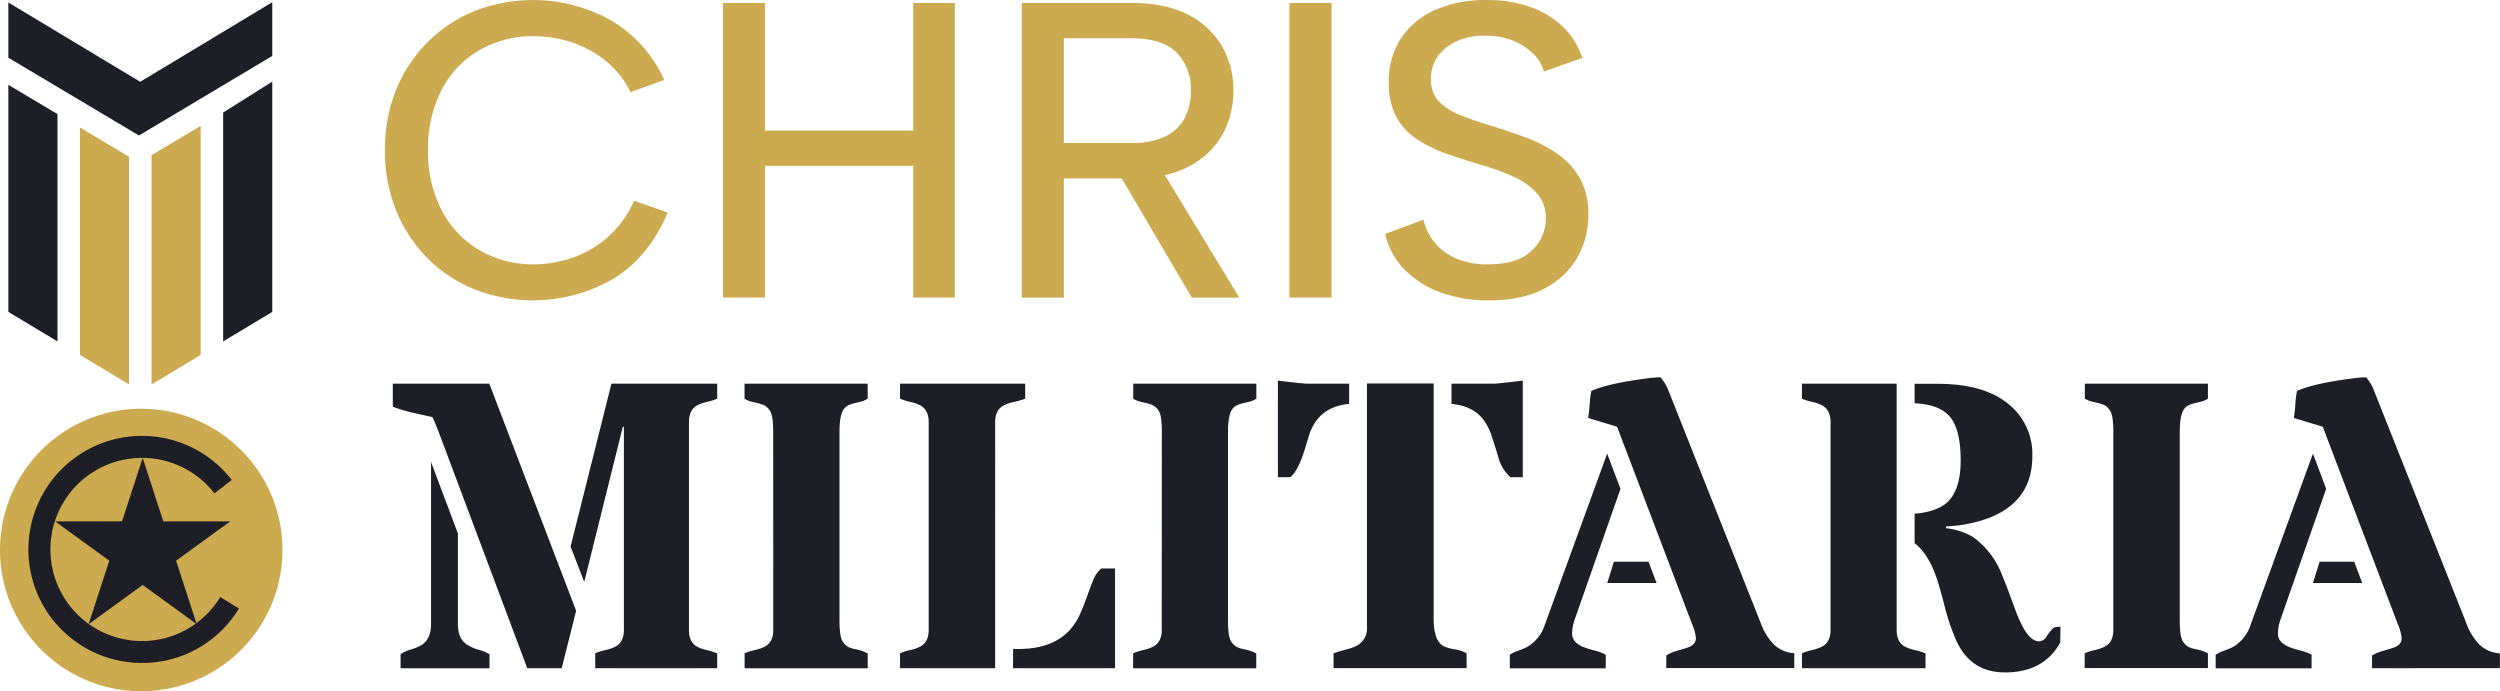 <svg id="Calque_1" data-name="Calque 1" xmlns="http://www.w3.org/2000/svg" viewBox="0 0 604.64 167.17"><defs><style>.cls-1{fill:#ccab50;}.cls-2{fill:#1e1f26;}</style></defs><path class="cls-1" d="M146.85,57.46a25.4,25.4,0,0,1-8.55,4.94A29.08,29.08,0,0,1,129,63.93,25.59,25.59,0,0,1,116,60.52a23.87,23.87,0,0,1-9.16-9.62,30.58,30.58,0,0,1-3.31-14.56,30.83,30.83,0,0,1,3.31-14.66A23.55,23.55,0,0,1,116,12.11,25.85,25.85,0,0,1,129,8.75a29.77,29.77,0,0,1,9.06,1.43,26.1,26.1,0,0,1,8.24,4.38,22.75,22.75,0,0,1,6.21,7.73l8.14-2.95A31.87,31.87,0,0,0,147.92,5a38.71,38.71,0,0,0-33.09-2.34,34.28,34.28,0,0,0-19,19A38.31,38.31,0,0,0,93.1,36.34,38,38,0,0,0,95.85,51a34.94,34.94,0,0,0,7.63,11.55A34.31,34.31,0,0,0,114.83,70a38.82,38.82,0,0,0,33.55-2.6q8.55-5.23,13.13-16l-8.15-2.85A25.67,25.67,0,0,1,146.85,57.46Z"/><polygon class="cls-1" points="220.86 31.56 185.02 31.56 185.02 0.71 174.84 0.71 174.84 71.97 185.02 71.97 185.02 40.11 220.86 40.11 220.86 71.97 230.94 71.97 230.94 0.71 220.86 0.71 220.86 31.56"/><path class="cls-1" d="M285,41.38a20.15,20.15,0,0,0,7.69-4.89A19.1,19.1,0,0,0,297,29.62,22.9,22.9,0,0,0,298.32,22a21.36,21.36,0,0,0-2.69-10.69,19.72,19.72,0,0,0-8.15-7.69Q282,.71,273.59.71H247.12V72H257.3V43.16h14L288.25,72h11.5l-18-29.62A24.75,24.75,0,0,0,285,41.38ZM257.3,9.26h16.29q7.53,0,11,3.46A12.52,12.52,0,0,1,288,22a13.91,13.91,0,0,1-1.52,6.62A10.38,10.38,0,0,1,281.83,33a18.1,18.1,0,0,1-8.14,1.58H257.3Z"/><rect class="cls-1" x="311.86" y="0.71" width="10.18" height="71.26"/><path class="cls-1" d="M382.1,43.11a18.34,18.34,0,0,0-5.34-5.85,32.7,32.7,0,0,0-7.38-3.87q-4.08-1.53-8.35-2.85c-2.71-.82-5.21-1.66-7.48-2.55a15.66,15.66,0,0,1-5.45-3.35,7.57,7.57,0,0,1-2-5.6,9,9,0,0,1,1.78-5.6,11.55,11.55,0,0,1,4.78-3.62,16.19,16.19,0,0,1,6.77-1.17A17.24,17.24,0,0,1,366,9.87a14.54,14.54,0,0,1,4.89,3.21,9.84,9.84,0,0,1,2.54,4.22L382.72,14A19,19,0,0,0,378,6.46a21.72,21.72,0,0,0-7.89-4.78A31.21,31.21,0,0,0,359.5,0a30.05,30.05,0,0,0-12.36,2.39,19,19,0,0,0-8.3,6.87A19,19,0,0,0,335.89,20a17,17,0,0,0,1.83,8.3,15.09,15.09,0,0,0,5,5.39,31.62,31.62,0,0,0,7.07,3.46q3.92,1.38,8,2.6a55.8,55.8,0,0,1,8.29,3,16.77,16.77,0,0,1,5.7,4.08,8.87,8.87,0,0,1,2.09,6,10.51,10.51,0,0,1-3.41,7.79q-3.42,3.32-10.54,3.31a18.84,18.84,0,0,1-8-1.53,13.63,13.63,0,0,1-5.14-4,13.07,13.07,0,0,1-2.5-5.29L335,56.6A18.09,18.09,0,0,0,339.5,65a23.24,23.24,0,0,0,8.7,5.65,33.15,33.15,0,0,0,11.92,2c5.36,0,9.82-.94,13.38-2.85a19.25,19.25,0,0,0,8-7.53,20.66,20.66,0,0,0,2.65-10.38A17.32,17.32,0,0,0,382.1,43.11Z"/><path class="cls-2" d="M106.09,104.46c-.55-1.36-1-2.55-1.51-3.58-.84-.2-1.7-.39-2.59-.58l-2.64-.59A35.46,35.46,0,0,1,95,98.36V92.79h23.34l21,54.92-3.49,13.9h-8.33ZM110.74,129v21.89c0,2.61.88,4.37,2.66,5.28a9.62,9.62,0,0,0,2.45,1,9.88,9.88,0,0,1,2.54,1.07v3.39H96.88v-3.39a7.51,7.51,0,0,1,2.3-1.09,12.75,12.75,0,0,0,2.4-.94q2.67-1.37,2.67-5.28V111.73ZM138,132.21l9.88-39.42h25.58v3.63a15.82,15.82,0,0,1-2.52.8,9.46,9.46,0,0,0-2.18.75q-2.13,1.07-2.13,4.12v50.32q0,3,2.13,4.07a9.46,9.46,0,0,0,2.18.75,14.86,14.86,0,0,1,2.52.8v3.58h-29.5V158a14.24,14.24,0,0,1,2.54-.8,9.55,9.55,0,0,0,2.21-.75q2.18-1.06,2.18-4.07V103.2h-.25l-9.34,37.54Z"/><path class="cls-2" d="M187,104.46c0-2.65-.26-4.33-.76-5.06a3.73,3.73,0,0,0-1.4-1.38,9.22,9.22,0,0,0-1.43-.49l-1.62-.38a5.63,5.63,0,0,1-1.72-.73V92.79h29.78v3.63a5.69,5.69,0,0,1-1.69.73l-1.6.38a8.18,8.18,0,0,0-1.4.49,2.75,2.75,0,0,0-1.12,1c-.68,1-1,2.77-1,5.42V150c0,2.68.25,4.38.75,5.11a4,4,0,0,0,1.4,1.38,9.22,9.22,0,0,0,1.43.48,10.42,10.42,0,0,1,3.24,1.07v3.58H180.09V158a14.24,14.24,0,0,1,2.54-.8,9.55,9.55,0,0,0,2.21-.75q2.17-1.06,2.18-4.07Z"/><path class="cls-2" d="M240.68,161.61h-23V158a14.24,14.24,0,0,1,2.54-.8,9.55,9.55,0,0,0,2.21-.75q2.18-1.06,2.18-4.07V102.09q0-3.06-2.18-4.12a9.55,9.55,0,0,0-2.21-.75,15.11,15.11,0,0,1-2.54-.8V92.79h30.27v3.63a19,19,0,0,1-2.76.8,9.3,9.3,0,0,0-2.27.75q-2.24,1.07-2.23,4.12Zm4.36-4.7a4,4,0,0,0,.63.05h.67q10.95,0,14.78-8.23,1-2.23,1.76-4.39t1.5-4a6.94,6.94,0,0,1,2-2.86h3.3v24.12H245Z"/><path class="cls-2" d="M281,104.46c0-2.65-.25-4.33-.75-5.06a3.8,3.8,0,0,0-1.4-1.38,9.6,9.6,0,0,0-1.43-.49l-1.62-.38a5.63,5.63,0,0,1-1.72-.73V92.79h29.78v3.63a5.69,5.69,0,0,1-1.69.73l-1.6.38a8.3,8.3,0,0,0-1.41.49A2.67,2.67,0,0,0,298,99q-1,1.44-1,5.42V150c0,2.68.25,4.38.75,5.11a3.91,3.91,0,0,0,1.41,1.38,8.87,8.87,0,0,0,1.43.48,10.42,10.42,0,0,1,3.24,1.07v3.58H274.05V158a14.24,14.24,0,0,1,2.54-.8,9.47,9.47,0,0,0,2.2-.75c1.46-.71,2.18-2.07,2.18-4.07Z"/><path class="cls-2" d="M309.06,92.06q6.26.73,6.93.73H326.3v4.89q-7.5.72-9.68,7.56c-.39,1.29-.78,2.55-1.16,3.77q-1.51,4.84-3.39,6.4h-3Zm37.68,57.54q0,5.42,2.42,6.68a8.45,8.45,0,0,0,2.55.73,8.9,8.9,0,0,1,3,1v3.58H322.53V158q1.55-.54,3-.9a12.88,12.88,0,0,0,2.61-.94,4.66,4.66,0,0,0,2.47-4.41v-59h16.13Zm14.63-56.81q.67,0,6.92-.73v23.35h-3a10.07,10.07,0,0,1-2.93-4.9q-1-3.33-1.67-5.25a13.38,13.38,0,0,0-1.74-3.51c-1.65-2.36-4.28-3.71-7.9-4.07V92.79Z"/><path class="cls-2" d="M391.93,118.22,381,149.41a11.42,11.42,0,0,0-.77,3.63,3,3,0,0,0,.82,2.25,6,6,0,0,0,2.06,1.26,22.78,22.78,0,0,0,2.64.8,11.14,11.14,0,0,1,2.61,1v3.29h-23.2v-3.29a9.57,9.57,0,0,1,2.11-1,14.86,14.86,0,0,0,2.3-1,9.66,9.66,0,0,0,4.07-5.28l15.06-41.36Zm-.82-15-7-2.13q.28-2,.39-3.66a16.45,16.45,0,0,1,.39-2.88q4.21-1.89,14-3.1a22.11,22.11,0,0,1,2.72-.19,11.13,11.13,0,0,1,1.74,2.76l22.42,56.47a14.62,14.62,0,0,0,3.37,5.5,7.91,7.91,0,0,0,4.82,2v3.58H403v-3.05a10.09,10.09,0,0,1,2.49-1.09c.86-.24,1.64-.48,2.35-.7,1.55-.46,2.33-1.26,2.33-2.42a11.3,11.3,0,0,0-.92-3.35ZM400.65,141H388.73l1.6-5.14h8.38Z"/><path class="cls-2" d="M458.72,92.79v59.62c0,2,.72,3.36,2.18,4.07a10.25,10.25,0,0,0,2.25.75,14.24,14.24,0,0,1,2.54.8v3.58H435.81V158a14.24,14.24,0,0,1,2.54-.8,9.47,9.47,0,0,0,2.2-.75c1.46-.71,2.18-2.07,2.18-4.07V102.09c0-2-.72-3.41-2.18-4.12a9.47,9.47,0,0,0-2.2-.75,15.11,15.11,0,0,1-2.54-.8V92.79Zm39.56,62.62q-4,7.22-13.36,7.22-8.39,0-11.87-7.9a53.63,53.63,0,0,1-2.76-8.21q-1.16-4.58-2-7-2-5.67-5.23-8.14v-7.12c3.84-.35,6.58-1.39,8.23-3.1q2.91-3.11,2.91-9.78,0-7.61-2.67-10.66c-1.64-1.93-4.47-3-8.47-3.19v-4.7h5.71q11.34,0,17.34,5.18a15.48,15.48,0,0,1,5.42,12.35q0,11.63-12.06,15.45a33.79,33.79,0,0,1-8.81,1.5v.44a16.47,16.47,0,0,1,6.54,2.13,20.23,20.23,0,0,1,7.07,9.35c.58,1.38,1.14,2.81,1.67,4.26s1.06,2.87,1.57,4.26a32.17,32.17,0,0,0,1.65,3.73c1.29,2.42,2.62,3.63,4,3.63a2.22,2.22,0,0,0,1.82-1.19,13,13,0,0,1,1.33-1.74,1.65,1.65,0,0,1,1.21-.56,3.89,3.89,0,0,1,.82,0Z"/><path class="cls-2" d="M511.12,104.46c0-2.65-.25-4.33-.75-5.06A3.74,3.74,0,0,0,509,98a8.87,8.87,0,0,0-1.43-.49l-1.62-.38a5.73,5.73,0,0,1-1.72-.73V92.79H534v3.63a5.74,5.74,0,0,1-1.7.73l-1.6.38a8.5,8.5,0,0,0-1.4.49,2.67,2.67,0,0,0-1.11,1q-1,1.44-1,5.42V150c0,2.68.25,4.38.75,5.11a4,4,0,0,0,1.4,1.38,9.59,9.59,0,0,0,1.43.48A10.6,10.6,0,0,1,534,158v3.58H504.19V158a14.08,14.08,0,0,1,2.55-.8,9.63,9.63,0,0,0,2.2-.75q2.18-1.06,2.18-4.07Z"/><path class="cls-2" d="M562.6,118.22l-10.9,31.19a11.42,11.42,0,0,0-.77,3.63,3,3,0,0,0,.82,2.25,6,6,0,0,0,2.06,1.26,22.78,22.78,0,0,0,2.64.8,11.22,11.22,0,0,1,2.62,1v3.29h-23.2v-3.29a9.5,9.5,0,0,1,2.1-1,14.86,14.86,0,0,0,2.3-1,9.66,9.66,0,0,0,4.07-5.28l15.06-41.36Zm-.82-15-7-2.13q.3-2,.39-3.66a18.6,18.6,0,0,1,.39-2.88q4.21-1.89,14-3.1a21.84,21.84,0,0,1,2.71-.19A10.84,10.84,0,0,1,574,94.05l22.42,56.47a14.62,14.62,0,0,0,3.37,5.5,7.94,7.94,0,0,0,4.82,2v3.58H573.69v-3.05a10,10,0,0,1,2.5-1.09c.85-.24,1.63-.48,2.35-.7,1.55-.46,2.32-1.26,2.32-2.42a11.3,11.3,0,0,0-.92-3.35ZM571.32,141H559.4l1.6-5.14h8.38Z"/><path class="cls-1" d="M34.16,98.86A34.16,34.16,0,1,0,68.32,133,34.15,34.15,0,0,0,34.16,98.86Z"/><path class="cls-2" d="M34.34,160.34a27.46,27.46,0,1,1,21.71-44.26l-4.19,3.25a22.15,22.15,0,1,0,1.41,25.07l4.52,2.77A27.27,27.27,0,0,1,34.34,160.34Z"/><polygon class="cls-2" points="2.02 70.05 2.02 75.43 13.91 82.58 13.91 70.05 13.91 27.6 2.02 20.52 2.02 70.05"/><polygon class="cls-1" points="19.34 70.05 19.34 85.84 31.04 92.88 31.22 92.88 31.22 70.05 31.22 37.91 19.34 30.83 19.34 70.05"/><polygon class="cls-2" points="65.81 0.56 33.91 19.78 2.02 0.6 2.02 13.96 33.61 32.77 65.81 13.55 65.85 13.55 65.85 0.6 65.85 0.56 65.81 0.56"/><polygon class="cls-2" points="53.97 82.58 65.85 75.43 65.85 19.74 53.97 27.22 53.97 82.58"/><polygon class="cls-1" points="36.65 70.05 36.65 92.88 36.83 92.88 48.53 85.84 48.53 70.05 48.53 30.45 36.65 37.52 36.65 70.05"/><polygon class="cls-2" points="47.58 150.97 34.51 141.47 21.43 150.97 26.43 135.6 13.35 126.11 29.51 126.11 34.51 110.74 39.5 126.11 55.66 126.11 42.59 135.6 47.58 150.97"/></svg>